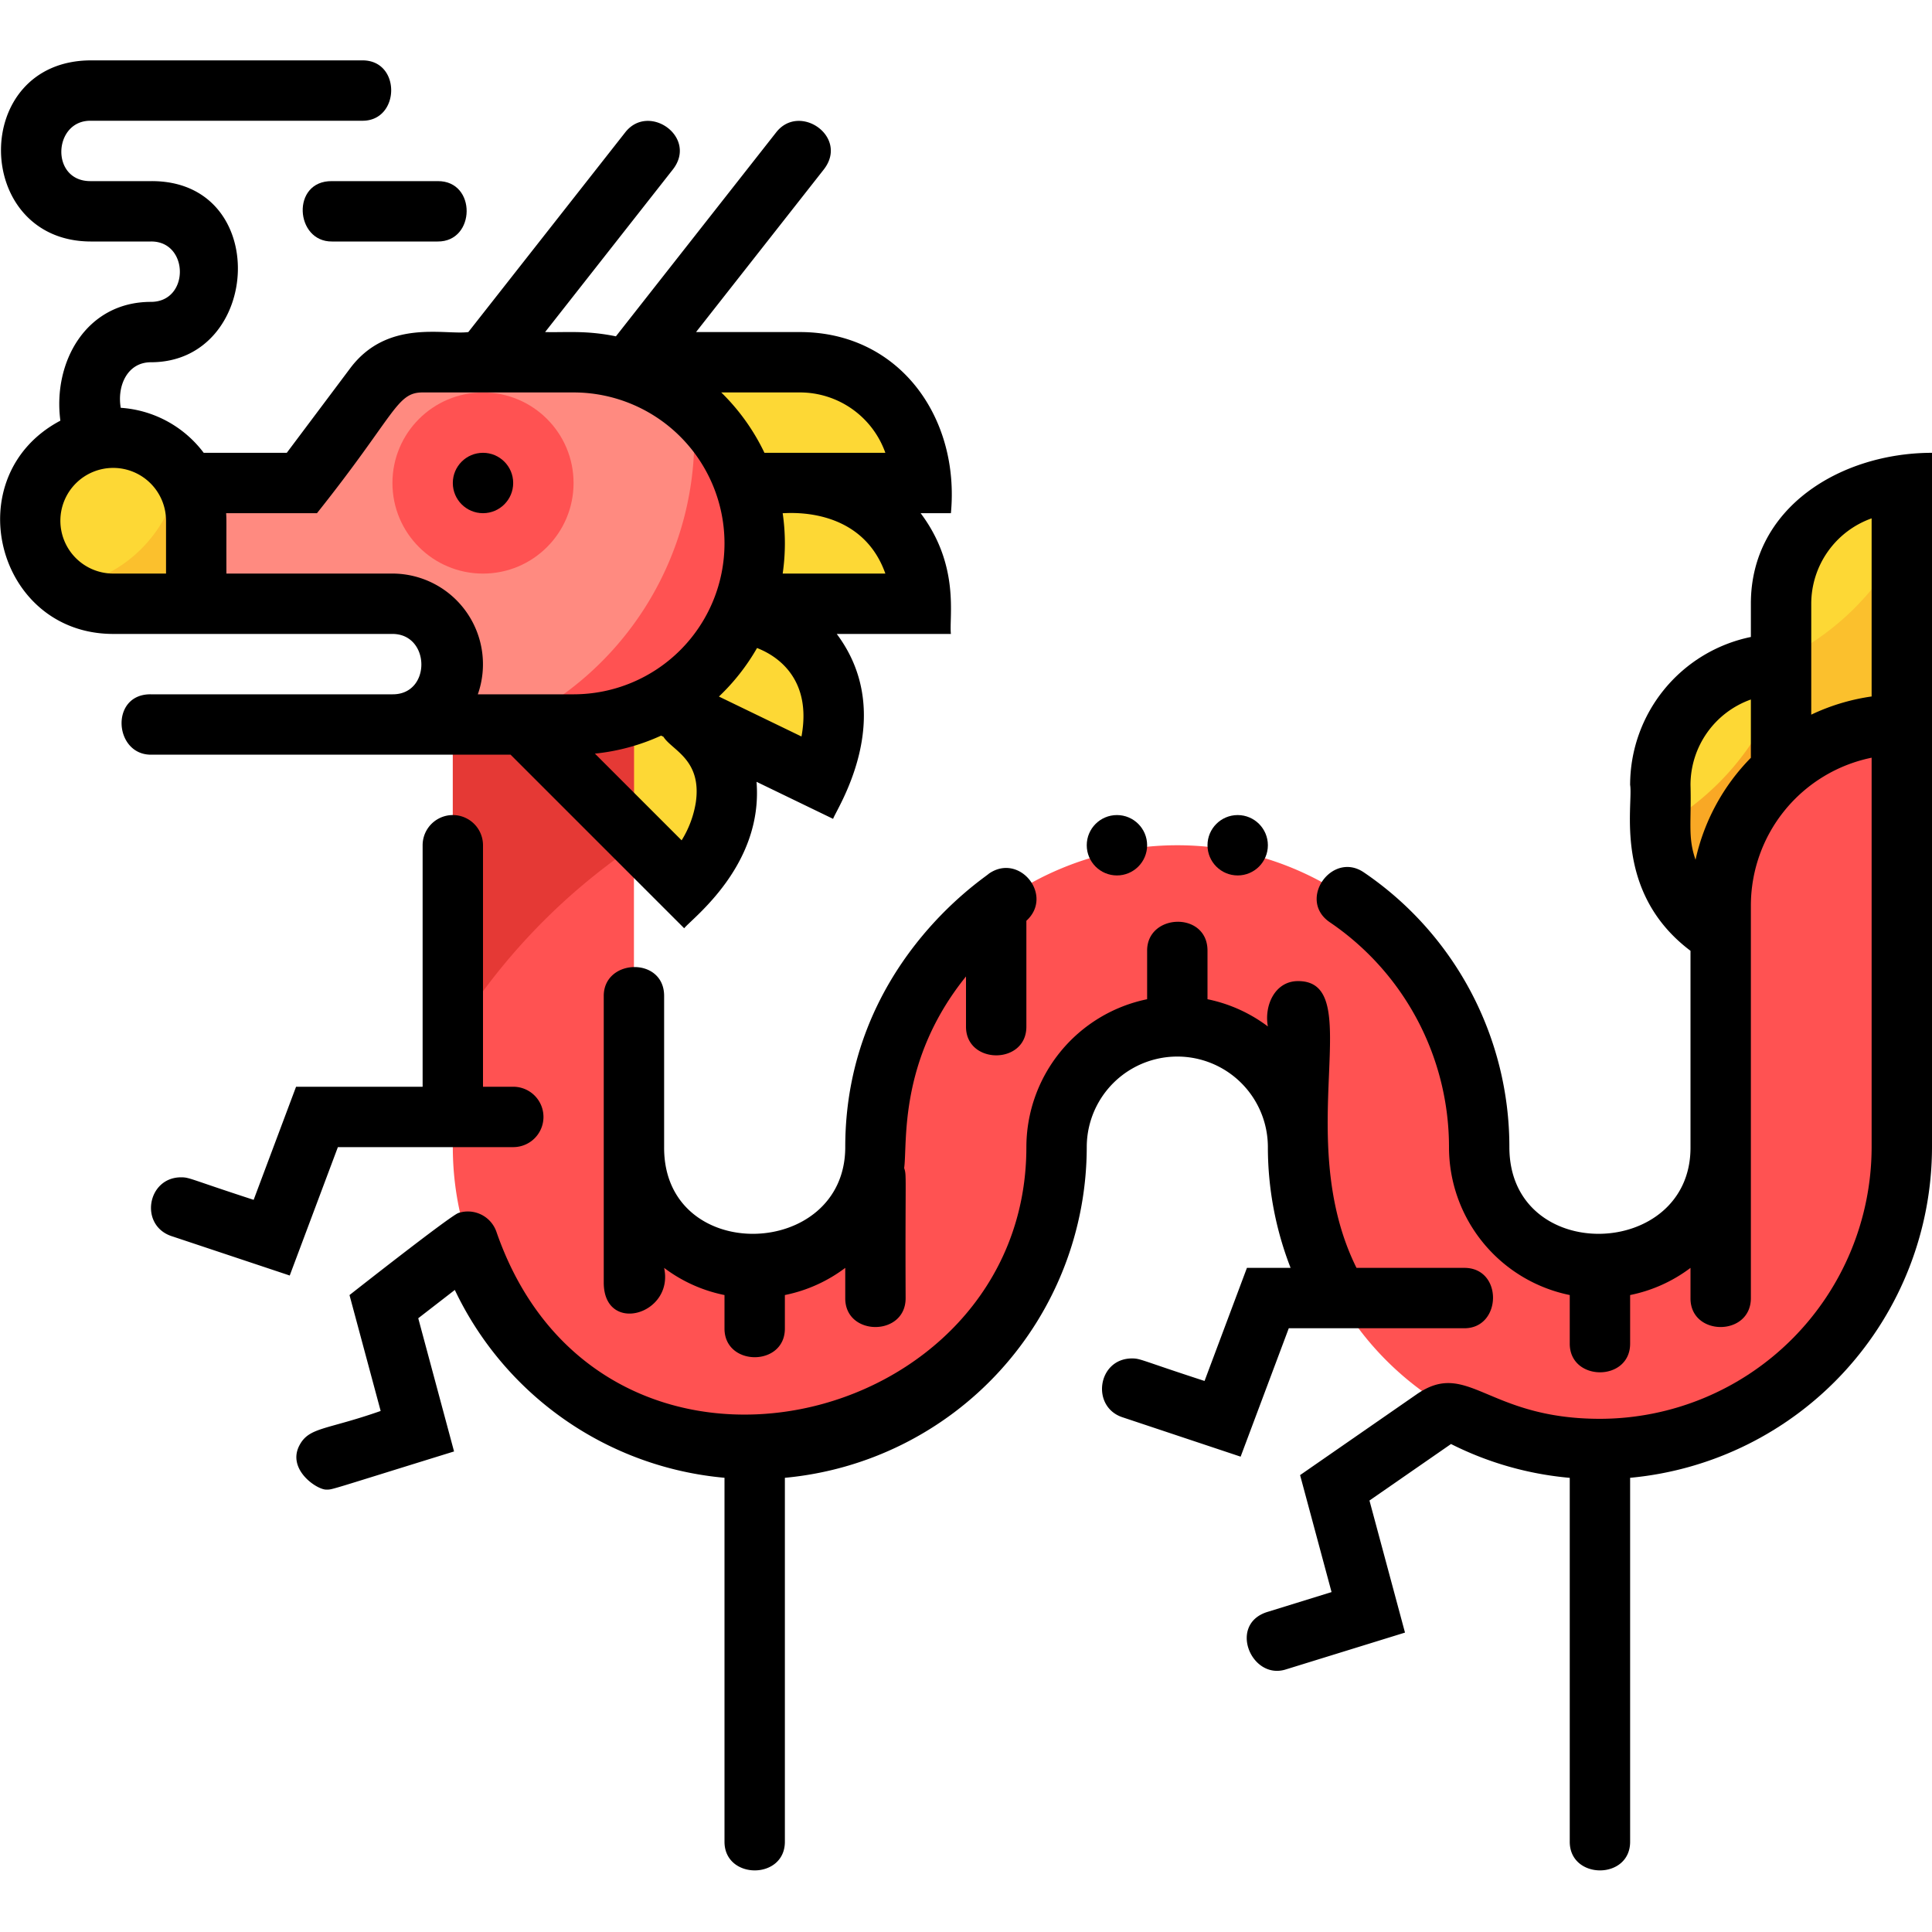 <?xml version="1.0" encoding="UTF-8"?> <svg xmlns="http://www.w3.org/2000/svg" viewBox="0 0 512 512"><g id="Chinese_Dragon" data-name="Chinese Dragon"><g id="Filled"><path d="m472 252a32 32 0 0 1 -32-32v-12a32 32 0 0 1 32-32z" fill="#fdd835"></path><path d="m470.856 184.342a70.24 70.24 0 0 1 -30.856 34.834v.824a32 32 0 0 0 32 32v-67.771c-.381.039-.766.064-1.144.113z" fill="#f9a825"></path><path d="m504 212h-32v-52a32 32 0 0 1 32-32z" fill="#fdd835"></path><path d="m504 144.143a70.248 70.248 0 0 1 -32 30.757v37.1h32z" fill="#fbc02d"></path><path d="m212 128h32a32 32 0 0 0 -32-32h-71.113v98.26l40.427 40.426c12.5-12.5 15.006-30.248 5.605-39.649l-6.4-6.4 36.55 17.688c7.7-15.908 3.255-33.975-9.926-40.354l-12.337-5.971h49.194a32 32 0 0 0 -32-32z" fill="#fdd835"></path><path d="m504 192a48 48 0 0 0 -48 48v64a32 32 0 0 1 -32 32 32 32 0 0 1 -32-32 80 80 0 0 0 -80-80 80 80 0 0 0 -80 80 32 32 0 0 1 -32 32 32 32 0 0 1 -32-32v-116h-48v116a80 80 0 0 0 80 80 80 80 0 0 0 80-80 32 32 0 0 1 32-32 32 32 0 0 1 32 32 80 80 0 0 0 80 80 80 80 0 0 0 80-80z" fill="#ff5252"></path><path d="m168 224.26v-36.26h-48v86.586a164.826 164.826 0 0 1 48-50.326z" fill="#e53935"></path><path d="m104 192h48a48 48 0 0 0 48-48 48 48 0 0 0 -48-48h-40a16 16 0 0 0 -12.8 6.4l-19.2 25.6h-40v32h64a16 16 0 0 1 16 16 16 16 0 0 1 -16 16z" fill="#ff8a80"></path><path d="m200 144a47.87 47.87 0 0 0 -16.4-36.117c.261 2.671.4 5.377.4 8.117a84 84 0 0 1 -48.209 76h16.209a48 48 0 0 0 48-48z" fill="#ff5252"></path><circle cx="128" cy="128.006" fill="#ff5252" r="24"></circle><path d="m30 116a22 22 0 0 1 22 22v22a0 0 0 0 1 0 0h-22a22 22 0 0 1 -22-22 22 22 0 0 1 22-22z" fill="#fdd835"></path><path d="m16.882 155.662a21.908 21.908 0 0 0 13.118 4.338h22v-22a21.9 21.9 0 0 0 -4.339-13.118 36.008 36.008 0 0 1 -30.779 30.78z" fill="#fbc02d"></path></g><g id="Outline"><path d="m135.313 200 46 46c2.133-2.658 20.967-16.614 19.175-38.812l20.3 9.822c.47-1.972 17.461-26.951.959-49.01h30.253c-.529-4.479 2.48-18.043-8.022-32h8.022c2.4-25.31-13.6-47.988-40-48h-27.541l33.832-43.058c6.769-8.632-6.378-17.8-12.582-9.884l-42.486 54.073c-7.964-1.627-13.167-.987-18.764-1.131l33.832-43.058c6.726-8.571-6.353-17.826-12.582-9.884l-41.597 52.942c-6.25.837-21.44-3.565-31.312 9.6l-16.8 22.4h-22.016a29.988 29.988 0 0 0 -21.984-11.926c-1-5.71 1.669-12.074 8-12.074 29.383 0 32.042-48.219 0-48h-16c-10.72.066-9.927-16.084 0-16h72c10.08.083 10.366-16.089 0-16h-72c-32.022.18-31.272 47.867 0 48h16c10.113-.108 10.331 16 0 16-17.229 0-26.052 16.023-24 31.479-27.641 14.65-17.091 56.521 14 56.521h74c10.112 0 10.331 16.1 0 16h-64c-10.895-.155-9.84 16 0 16zm-91.313-48h-14a14 14 0 1 1 14-14zm140.407 60.581a27.109 27.109 0 0 1 -3.769 10.116l-22.982-22.982a55.522 55.522 0 0 0 17.542-4.766l.618.3c2.225 3.578 10.2 5.96 8.591 17.332zm27.993-17.4-21.879-10.589a56.335 56.335 0 0 0 10.113-12.881c.302.308 15.254 4.697 11.766 23.467zm-4.981-43.181a55.38 55.38 0 0 0 0-16c.436.122 20.7-2.354 27.21 16zm4.581-48a24.042 24.042 0 0 1 22.629 16h-32.043a56.251 56.251 0 0 0 -11.448-16zm-108 48h-44c-.029-14.447.06-13.967-.074-16h24.074c20.894-26.224 21.043-32 28-32h40a40 40 0 0 1 0 80h-25.371a24.029 24.029 0 0 0 -22.629-32z"></path><path d="m464 160v8.805a40.067 40.067 0 0 0 -32 39.195c.874 5.28-4.637 28.438 16 43.972v52.028c.16 29.912-48 31.345-48 0a87.935 87.935 0 0 0 -38.58-72.82c-8.441-5.73-17.688 7.323-9 13.23a72.017 72.017 0 0 1 31.58 59.59 40.006 40.006 0 0 0 32 39.2v12.8c-.092 10.2 16.091 10.264 16 0v-12.8a39.486 39.486 0 0 0 16-7.2v8c-.092 10.2 16 10.265 16 0v-104a40.008 40.008 0 0 1 32-39.2v103.2a72.081 72.081 0 0 1 -72 72c-29.989 0-34.981-15.917-48.59-6.482l-30.873 21.4 8.34 31-16.8 5.2c-10.785 3.124-4.511 18.273 4.726 15.285l31.534-9.749-9.416-35 21.613-14.975a86.813 86.813 0 0 0 31.466 8.964v96.357c-.092 10.2 16.091 10.265 16 0v-96.367a88.118 88.118 0 0 0 80-87.633v-184c-24 0-48.02 14.35-48 40zm0 40.819a55.529 55.529 0 0 0 -14.666 27.028c-2.093-6.011-1.066-9.864-1.334-19.847a24.039 24.039 0 0 1 16-22.624zm32-16.246a55.242 55.242 0 0 0 -16 4.819v-29.392a24.042 24.042 0 0 1 16-22.629z"></path><path d="m88 64h28c10.079.083 10.366-16.089 0-16h-28c-10.9-.154-9.837 16.12 0 16z"></path><path d="m262.06 231.529c-.967 1.085-38.06 24.519-38.06 72.471 0 29.913-48.179 31.345-48 0v-40c.07-10.568-16.077-10.011-16 0v76c.107 13.742 18.691 8.418 16-4a39.5 39.5 0 0 0 16 7.2v8.8c-.092 10.2 16.091 10.264 16 0v-8.8a39.486 39.486 0 0 0 16-7.2v8c-.092 10.2 16.042 10.265 16 0-.136-33.271.308-32.3-.387-34.452.913-6.618-1.6-28.5 16.387-50.778v13.23c-.092 10.2 16.091 10.264 16 0v-27.985c7.329-6.665-1.812-18.126-9.94-12.486z"></path><path d="m136 304a8 8 0 0 0 .05-16h-8.05v-64a8 8 0 0 0 -16 0v64h-33.54l-11.24 29.97c-16.976-5.52-16.956-5.97-19.22-5.97-9 0-11.143 12.711-2.53 15.59l31.31 10.439 12.76-34.029z"></path><path d="m388 352c10.066.081 10.369-16.087 0-16h-28.513c-17.335-34.934 3.04-76-15.487-76-6.19 0-9.022 6.554-8 12.022a39.841 39.841 0 0 0 -16-7.217v-12.805c.071-10.568-16.079-10.017-16 0v12.805a40.067 40.067 0 0 0 -32 39.195c0 75.319-112.788 102.367-140.453 22.414a8.01 8.01 0 0 0 -10.05-4.964c-2.122.692-28.774 21.679-28.877 21.76l8.26 30.71c-14.46 5.081-18.954 4.25-21.52 9.1-3.365 6.359 4.531 11.74 7.08 11.74 1.77 0-.089.4 33.89-10.111l-9.49-35.3 9.691-7.5a87.785 87.785 0 0 0 71.469 49.778v96.373c-.092 10.2 16.091 10.265 16 0v-96.367a88.118 88.118 0 0 0 80-87.633 24 24 0 0 1 48 0 88.192 88.192 0 0 0 6.021 32h-11.571l-11.23 29.97c-16.976-5.52-16.956-5.97-19.22-5.97-9.125 0-10.97 12.8-2.53 15.59l31.31 10.439 12.76-34.029z"></path><circle cx="128" cy="128" r="8"></circle><circle cx="296" cy="224" r="8"></circle><circle cx="328" cy="224" r="8"></circle></g></g></svg> 